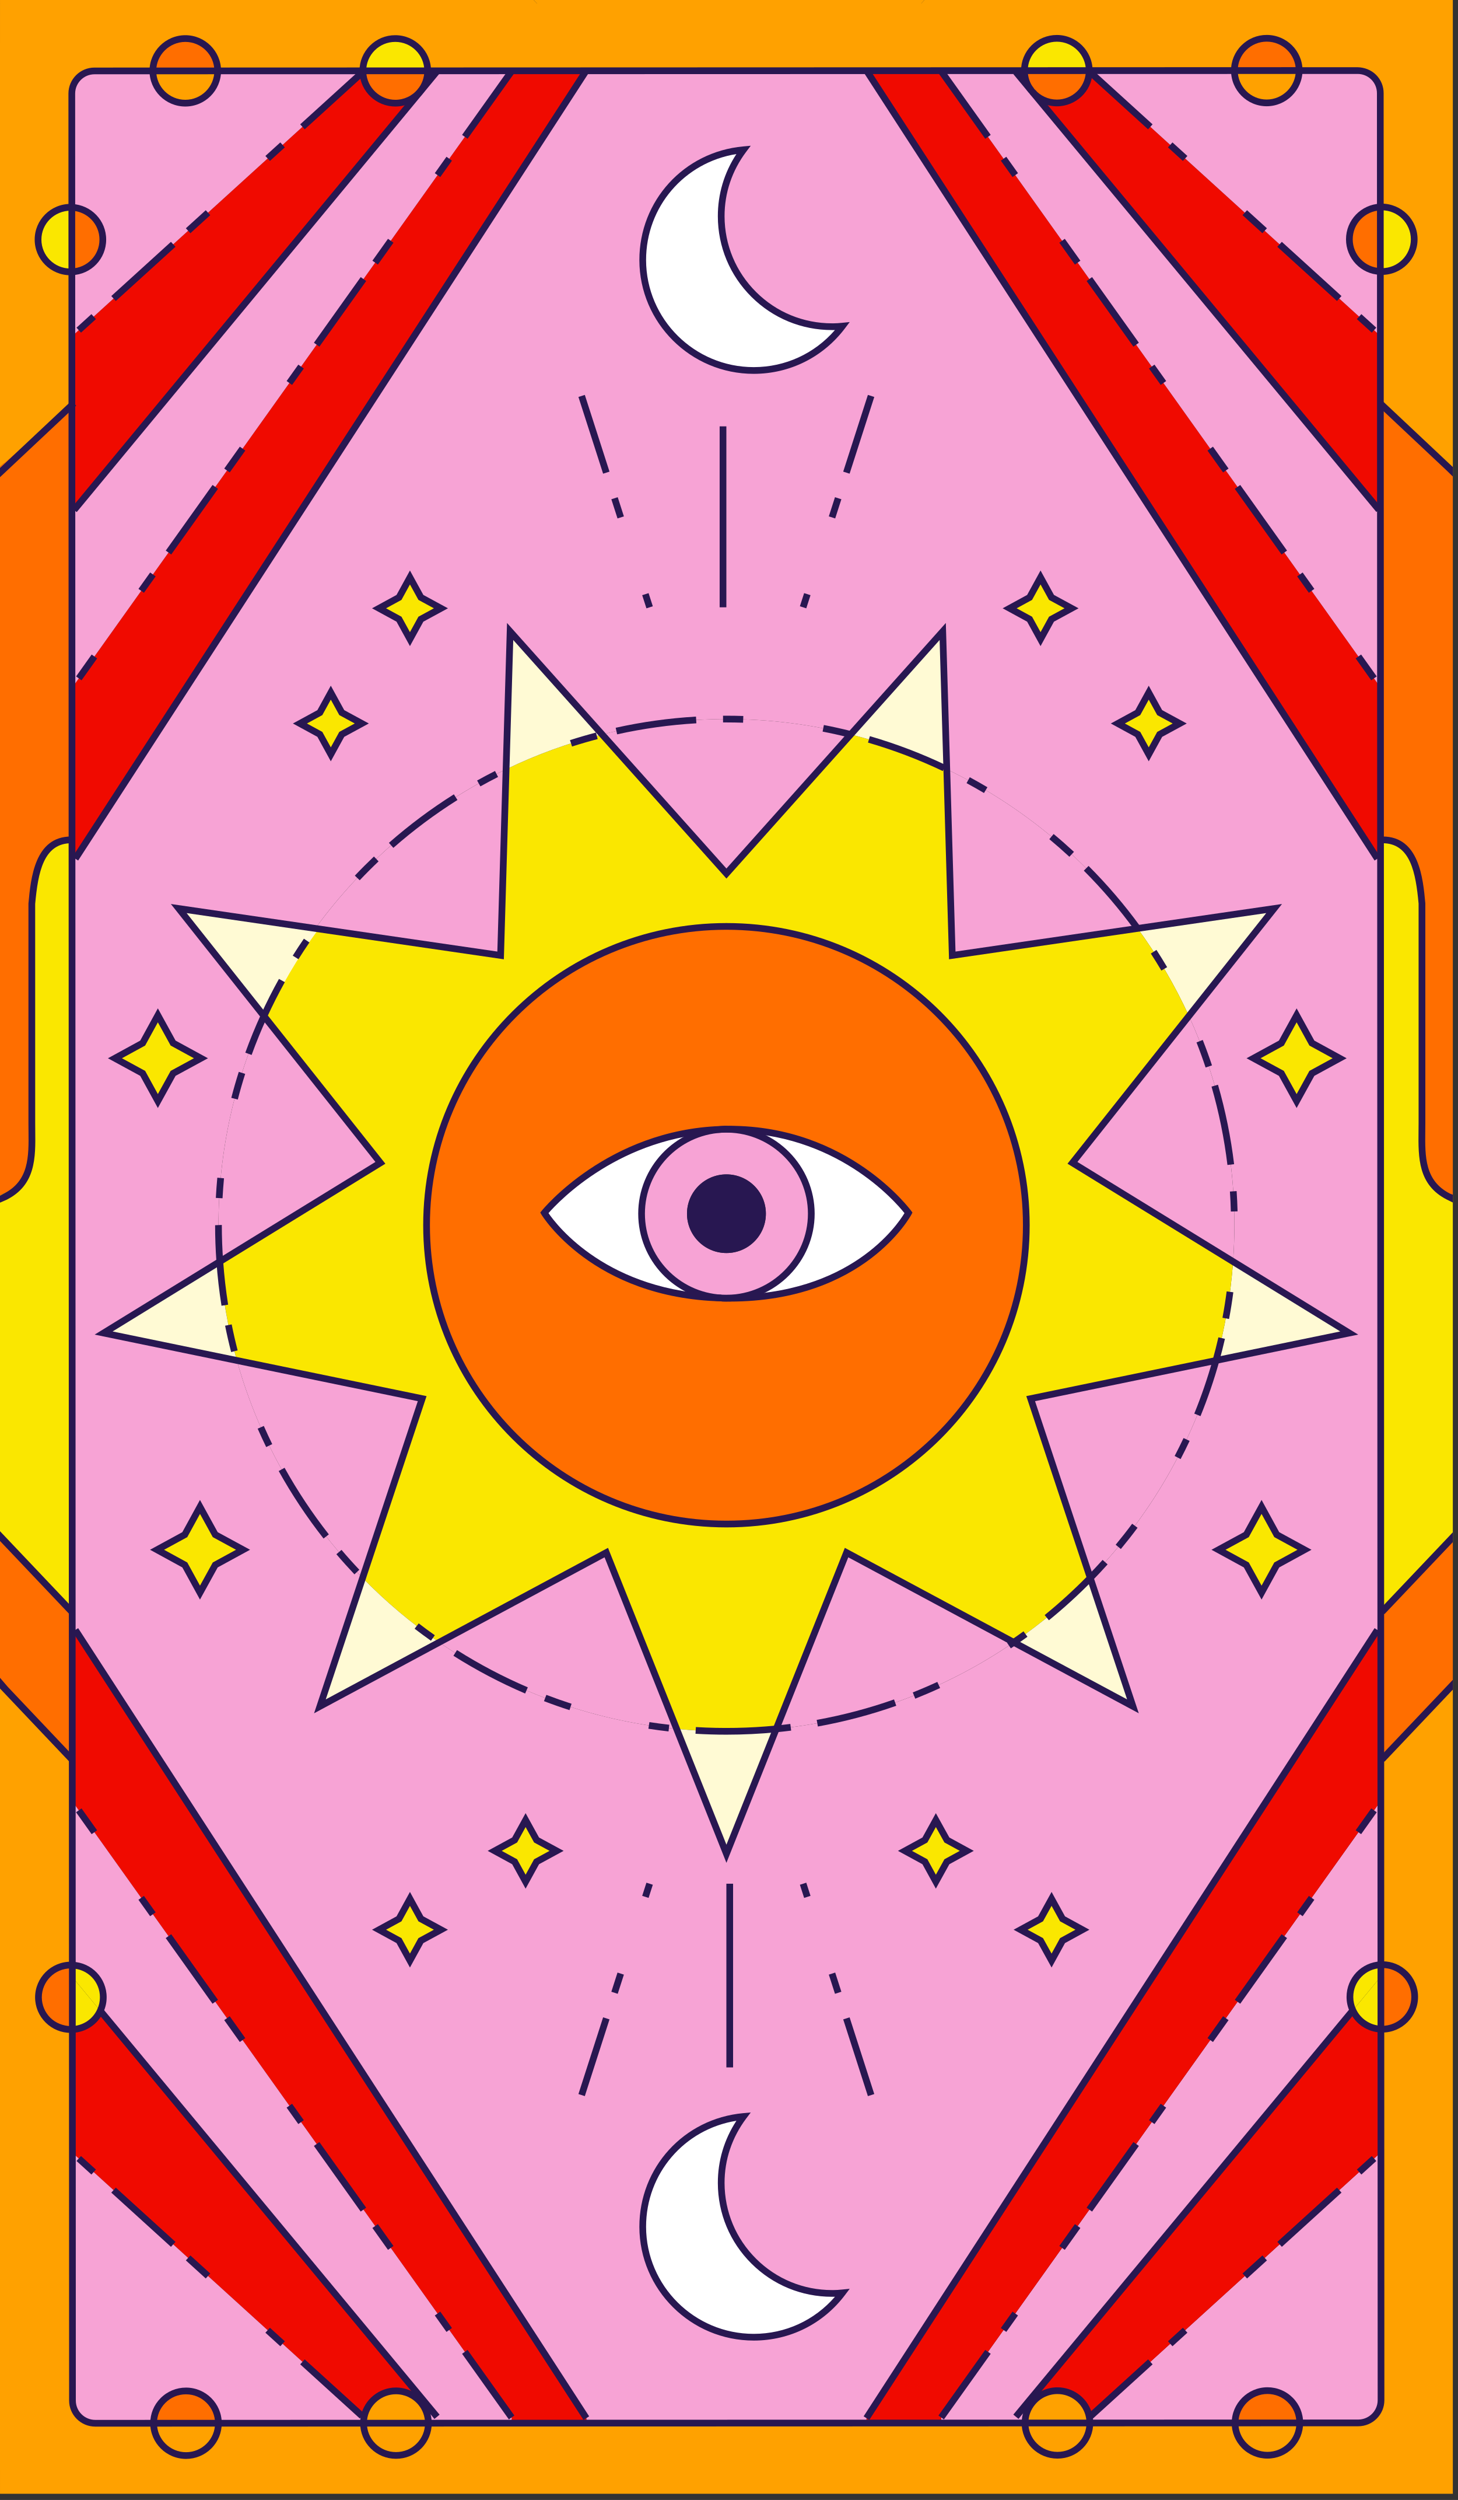<?xml version="1.0" encoding="UTF-8"?> <svg xmlns="http://www.w3.org/2000/svg" width="199" height="341" viewBox="0 0 199 341" fill="none"><rect x="0" y="0" width="199" height="341" fill="#333333" stroke="none"/><g clip-path="url(#clip0_3245_211)"><path d="M178.047 211.393L174.26 213.463L172.187 217.238L170.105 213.463L166.309 211.393L170.105 209.331L172.187 205.548L174.26 209.331L178.047 211.393Z" fill="#FAE700"></path><path d="M161.016 98.688L158.283 100.172L156.788 102.893L155.294 100.172L152.57 98.688L155.294 97.203L156.788 94.482L158.283 97.203L161.016 98.688Z" fill="#FAE700"></path><path d="M147.739 263.219L145.024 264.704L143.529 267.424L142.025 264.704L139.301 263.219L142.025 261.735L143.529 259.014L145.024 261.735L147.739 263.219Z" fill="#FAE700"></path><path d="M146.252 82.975L143.519 84.46L142.024 87.18L140.529 84.46L137.805 82.975L140.529 81.49L142.024 78.769L143.519 81.49L146.252 82.975Z" fill="#FAE700"></path><path d="M131.953 252.464L129.239 253.948L127.735 256.669L126.24 253.948L123.516 252.464L126.24 250.98L127.735 248.268L129.239 250.98L131.953 252.464Z" fill="#FAE700"></path><path d="M99.343 154.032C99.031 154.023 98.729 154.032 98.426 154.05C98.665 154.032 98.903 154.022 99.151 154.022C99.214 154.023 99.278 154.023 99.343 154.032Z" fill="#FAE700"></path><path d="M99.334 177.074C99.27 177.083 99.215 177.083 99.151 177.083C98.949 177.083 98.757 177.074 98.555 177.065C98.812 177.074 99.069 177.083 99.334 177.074Z" fill="#FAE700"></path><path d="M75.966 252.464L73.233 253.948L71.737 256.669L70.243 253.948L67.519 252.464L70.243 250.98L71.737 248.268L73.233 250.98L75.966 252.464Z" fill="#FAE700"></path><path d="M60.184 82.975L57.451 84.46L55.956 87.18L54.461 84.46L51.738 82.975L54.461 81.49L55.956 78.769L57.451 81.49L60.184 82.975Z" fill="#FAE700"></path><path d="M60.184 263.219L57.451 264.704L55.956 267.424L54.461 264.704L51.738 263.219L54.461 261.735L55.956 259.014L57.451 261.735L60.184 263.219Z" fill="#FAE700"></path><path d="M49.381 98.688L46.648 100.172L45.153 102.893L43.658 100.172L40.934 98.688L43.658 97.203L45.153 94.482L46.648 97.203L49.381 98.688Z" fill="#FAE700"></path><path d="M33.176 211.393L29.38 213.463L27.297 217.238L25.224 213.463L21.438 211.393L25.224 209.331L27.297 205.548L29.38 209.331L33.176 211.393Z" fill="#FAE700"></path><path d="M27.425 144.349L23.63 146.41L21.547 150.184L19.474 146.41L15.688 144.349L19.474 142.278L21.547 138.494L23.63 142.278L27.425 144.349Z" fill="#FAE700"></path><path d="M182.846 144.349L179.058 146.41L176.976 150.184L174.895 146.41L171.098 144.349L174.895 142.278L176.976 138.494L179.058 142.278L182.846 144.349Z" fill="#FAE700"></path><path d="M113.613 44.561C114.072 44.57 114.521 44.533 114.979 44.488C112.219 48.143 107.844 50.525 102.901 50.535C94.537 50.553 87.742 43.82 87.723 35.483C87.714 27.604 93.757 21.136 101.479 20.431C99.571 22.969 98.425 26.102 98.434 29.51C98.453 37.846 105.24 44.589 113.613 44.561Z" fill="white"></path><path d="M113.613 312.829C114.072 312.838 114.521 312.802 114.979 312.756C112.219 316.411 107.844 318.794 102.901 318.803C94.537 318.821 87.742 312.078 87.723 303.751C87.714 295.872 93.757 289.404 101.479 288.699C99.571 291.237 98.425 294.37 98.434 297.778C98.453 306.114 105.24 312.857 113.613 312.829Z" fill="white"></path><path d="M29.809 330.529C29.818 332.966 27.837 334.936 25.398 334.945C22.949 334.945 20.969 332.966 20.969 330.538L29.809 330.529Z" fill="#FAE700"></path><path d="M177.405 330.492C177.414 332.92 175.433 334.899 172.994 334.899C170.545 334.899 168.565 332.92 168.574 330.501L177.405 330.492Z" fill="#FAE700"></path><path d="M172.995 326.086C175.434 326.086 177.415 328.056 177.406 330.493L168.574 330.502C168.575 328.065 170.547 326.095 172.995 326.086Z" fill="#FF6E00"></path><path d="M139.906 330.502H148.756C148.756 332.939 146.775 334.909 144.336 334.9C141.887 334.908 139.906 332.939 139.906 330.502Z" fill="#FF6E00"></path><path d="M58.467 330.529C58.476 332.966 56.495 334.936 54.047 334.926C51.607 334.935 49.627 332.965 49.617 330.529H58.467Z" fill="#FF6E00"></path><path d="M29.81 330.529L20.969 330.538C20.96 328.11 22.941 326.131 25.389 326.131C27.829 326.132 29.81 328.101 29.81 330.529Z" fill="#FF6E00"></path><path d="M193.09 272.381C193.09 274.818 191.109 276.788 188.67 276.788C188.597 276.797 188.542 276.788 188.477 276.779V269.926V267.993C188.541 267.984 188.596 267.984 188.67 267.984C191.109 267.974 193.09 269.944 193.09 272.381Z" fill="#FF6E00"></path><path d="M193.024 32.633C193.024 35.061 191.043 37.04 188.604 37.04C188.531 37.04 188.467 37.04 188.402 37.031V28.236C188.466 28.236 188.521 28.236 188.595 28.227C191.034 28.226 193.014 30.196 193.024 32.633Z" fill="#FAE700"></path><path d="M188.483 299.829L188.492 327.396C188.492 329.1 187.098 330.493 185.374 330.493H177.405C177.414 328.056 175.433 326.086 172.994 326.086C170.545 326.095 168.574 328.065 168.574 330.502H148.756C148.756 330.191 148.729 329.888 148.664 329.595L148.866 329.558L188.31 293.727H188.484L188.483 299.829Z" fill="#F7A3D5"></path><path d="M188.476 276.778L188.485 293.727H188.311L148.867 329.558L148.665 329.595C148.252 327.598 146.464 326.095 144.336 326.095C142.96 326.095 141.731 326.718 140.924 327.698L140.539 327.377L184.651 274.213C185.312 275.679 186.77 276.714 188.476 276.778Z" fill="#F00A00"></path><path d="M188.476 269.926V276.779C186.77 276.715 185.312 275.68 184.652 274.214L188.21 269.926H188.476Z" fill="#FAE700"></path><path d="M188.474 267.992V269.925H188.208L184.65 274.213C184.384 273.654 184.246 273.04 184.246 272.39C184.246 270.026 186.117 268.093 188.474 267.992Z" fill="#FAE700"></path><path d="M140.539 327.378L140.924 327.699C140.282 328.459 139.906 329.44 139.906 330.502H128.461V329.751L188.109 246.134H188.467L188.476 267.993C186.119 268.094 184.248 270.027 184.248 272.391C184.248 273.041 184.385 273.655 184.652 274.214L140.539 327.378Z" fill="#F7A3D5"></path><path d="M188.466 239.958V246.133H188.108L128.46 329.75V330.502L118.262 330.511V329.842L187.998 222.331H188.456L188.466 239.958Z" fill="#F00A00"></path><path d="M188.457 219.84V222.332H187.999L118.263 329.843V330.512L80.03 330.521V329.843L10.285 222.331H9.854V219.885L9.836 117.13H10.285L80.002 9.656L118.281 9.647L187.998 117.13H188.42L188.457 219.831V219.84ZM165.97 185.576L184.156 181.829L168.3 172.09C168.419 170.45 168.483 168.792 168.483 167.125C168.483 156.956 166.264 147.29 162.274 138.587L173.903 123.929L155.268 126.641C148.555 117.425 139.604 109.921 129.223 104.928L128.673 86.138L116.118 100.183C110.689 98.809 105.003 98.085 99.152 98.085C93.301 98.085 87.615 98.809 82.186 100.183L69.63 86.136L69.08 104.926C58.698 109.919 49.748 117.422 43.035 126.639L24.4 123.927L36.029 138.585C32.04 147.289 29.82 156.954 29.82 167.123C29.82 168.79 29.884 170.449 30.003 172.088L14.147 181.827L32.333 185.574C35.497 196.898 41.486 207.049 49.492 215.239L43.669 232.747L59.938 224.016C69.338 230.466 80.408 234.662 92.357 235.825L99.153 252.856L105.949 235.825C117.899 234.662 128.968 230.466 138.368 224.016L154.637 232.747L148.813 215.239C156.818 207.05 162.806 196.899 165.97 185.576ZM179.057 146.41L182.845 144.349L179.057 142.279L176.975 138.495L174.893 142.279L171.096 144.349L174.893 146.41L176.975 150.185L179.057 146.41ZM174.261 213.463L178.049 211.392L174.261 209.331L172.188 205.547L170.106 209.331L166.309 211.392L170.106 213.463L172.188 217.238L174.261 213.463ZM158.285 100.172L161.018 98.689L158.285 97.204L156.79 94.484L155.295 97.204L152.571 98.689L155.295 100.172L156.79 102.893L158.285 100.172ZM145.024 264.704L147.739 263.22L145.024 261.736L143.529 259.015L142.025 261.736L139.301 263.22L142.025 264.704L143.529 267.425L145.024 264.704ZM143.52 84.46L146.253 82.977L143.52 81.493L142.025 78.772L140.53 81.493L137.806 82.977L140.53 84.46L142.025 87.181L143.52 84.46ZM129.241 253.948L131.956 252.464L129.241 250.98L127.737 248.268L126.242 250.98L123.518 252.464L126.242 253.948L127.737 256.669L129.241 253.948ZM114.98 44.489C114.522 44.535 114.072 44.571 113.614 44.562C105.241 44.59 98.454 37.846 98.436 29.509C98.427 26.102 99.573 22.968 101.481 20.43C93.759 21.136 87.715 27.605 87.725 35.483C87.743 43.819 94.539 50.553 102.903 50.535C107.845 50.526 112.22 48.144 114.98 44.489ZM114.98 312.756C114.522 312.802 114.072 312.838 113.614 312.829C105.241 312.856 98.454 306.114 98.436 297.777C98.427 294.369 99.573 291.236 101.481 288.698C93.759 289.403 87.715 295.871 87.725 303.75C87.743 312.078 94.539 318.821 102.903 318.802C107.845 318.793 112.22 316.411 114.98 312.756ZM73.234 253.948L75.967 252.464L73.234 250.98L71.739 248.268L70.244 250.98L67.52 252.464L70.244 253.948L71.739 256.669L73.234 253.948ZM57.451 84.46L60.184 82.977L57.451 81.493L55.956 78.772L54.461 81.493L51.737 82.977L54.461 84.46L55.956 87.181L57.451 84.46ZM57.451 264.704L60.184 263.22L57.451 261.736L55.956 259.015L54.461 261.736L51.737 263.22L54.461 264.704L55.956 267.425L57.451 264.704ZM46.648 100.172L49.381 98.689L46.648 97.204L45.153 94.484L43.658 97.204L40.934 98.689L43.658 100.172L45.153 102.893L46.648 100.172ZM29.379 213.463L33.176 211.392L29.379 209.331L27.297 205.547L25.224 209.331L21.436 211.392L25.224 213.463L27.297 217.238L29.379 213.463ZM23.629 146.41L27.426 144.349L23.629 142.279L21.547 138.495L19.474 142.279L15.686 144.349L19.474 146.41L21.547 150.185L23.629 146.41Z" fill="#F7A3D5"></path><path d="M188.42 114.555V117.13H187.998L118.281 9.647L128.46 9.638V9.711L188.108 93.337H188.411L188.42 114.555Z" fill="#F00A00"></path><path d="M140.75 12.331L140.924 12.533L188.209 69.536H188.402L188.411 93.338H188.108L128.461 9.711V9.638H139.824C139.824 10.655 140.163 11.589 140.75 12.331Z" fill="#F7A3D5"></path><path d="M188.4 55.225V69.535H188.207L140.922 12.532C141.72 13.457 142.912 14.034 144.242 14.044C146.599 14.044 148.525 12.203 148.653 9.894L148.864 9.903L188.308 45.734H188.4V55.225Z" fill="#F00A00"></path><path d="M188.402 37.03V45.734H188.31L148.867 9.903L148.656 9.894C148.674 9.812 148.674 9.72 148.674 9.637L168.483 9.628C168.483 12.065 170.455 14.035 172.894 14.035C175.343 14.026 177.305 12.056 177.323 9.628H185.283C187.007 9.619 188.401 11.002 188.392 12.725L188.401 28.235C186.044 28.345 184.173 30.269 184.173 32.642C184.175 34.997 186.046 36.939 188.402 37.03Z" fill="#F7A3D5"></path><path d="M188.4 28.235V37.03C186.043 36.938 184.172 34.996 184.172 32.642C184.173 30.269 186.044 28.345 188.4 28.235Z" fill="#FF6E00"></path><path d="M184.155 181.828L165.969 185.575C167.18 181.232 167.968 176.725 168.298 172.089L184.155 181.828Z" fill="#FFFAD4"></path><path d="M177.324 9.619V9.628C177.306 12.056 175.343 14.026 172.895 14.035C170.456 14.035 168.484 12.065 168.484 9.628L177.324 9.619Z" fill="#FFA100"></path><path d="M177.325 9.619L168.484 9.628C168.475 7.2 170.456 5.221 172.895 5.221C175.344 5.222 177.325 7.201 177.325 9.619Z" fill="#FF6E00"></path><path d="M173.902 123.928L162.273 138.586C160.338 134.363 157.99 130.359 155.266 126.639L173.902 123.928Z" fill="#FFFAD4"></path><path d="M168.481 167.124C168.481 168.791 168.417 170.45 168.298 172.089L146.379 158.612L162.272 138.585C166.262 147.29 168.481 156.955 168.481 167.124Z" fill="#F7A3D5"></path><path d="M146.381 158.613L168.3 172.09C167.97 176.726 167.181 181.233 165.971 185.576L140.678 190.78L148.813 215.241C145.631 218.493 142.137 221.443 138.367 224.018L115.55 211.778L105.948 235.827C103.71 236.047 101.445 236.157 99.152 236.157C96.859 236.157 94.594 236.047 92.356 235.827L82.754 211.778L59.937 224.018C56.168 221.444 52.674 218.494 49.491 215.241L57.626 190.78L32.333 185.576C31.122 181.233 30.334 176.726 30.004 172.09L51.923 158.613L36.03 138.586C37.965 134.363 40.313 130.359 43.037 126.639L68.33 130.322L69.082 104.926C73.236 102.92 77.62 101.326 82.187 100.18L99.153 119.154L116.119 100.18C120.686 101.325 125.07 102.919 129.224 104.926L129.976 130.322L155.269 126.639C157.993 130.359 160.341 134.362 162.276 138.586L146.381 158.613ZM140.081 167.124C140.081 144.642 121.721 126.364 99.151 126.364C76.581 126.364 58.221 144.641 58.221 167.124C58.221 189.597 76.581 207.884 99.151 207.884C121.721 207.884 140.081 189.597 140.081 167.124Z" fill="#FAE700"></path><path d="M140.676 190.779L165.969 185.575C162.805 196.899 156.816 207.05 148.81 215.24L140.676 190.779Z" fill="#F7A3D5"></path><path d="M155.268 126.639L129.975 130.322L129.223 104.926C139.604 109.92 148.555 117.423 155.268 126.639Z" fill="#F7A3D5"></path><path d="M148.812 215.24L154.636 232.748L138.367 224.017C142.135 221.443 145.629 218.493 148.812 215.24Z" fill="#FFFAD4"></path><path d="M148.664 329.595C148.728 329.888 148.756 330.19 148.756 330.502H139.906C139.906 329.439 140.282 328.459 140.924 327.699C141.731 326.719 142.96 326.096 144.336 326.096C146.463 326.095 148.251 327.597 148.664 329.595Z" fill="#FFA100"></path><path d="M148.673 9.638C148.673 9.72 148.673 9.812 148.655 9.895C148.527 12.204 146.601 14.045 144.244 14.045C142.914 14.036 141.722 13.459 140.924 12.533L140.75 12.331C140.163 11.589 139.824 10.654 139.824 9.638H148.673Z" fill="#FF6E00"></path><path d="M148.674 9.638H139.824C139.815 7.201 141.796 5.24 144.244 5.231C146.684 5.231 148.665 7.201 148.674 9.638Z" fill="#FAE700"></path><path d="M115.547 211.777L138.364 224.017C128.964 230.467 117.895 234.663 105.945 235.826L115.547 211.777Z" fill="#F7A3D5"></path><path d="M128.672 86.136L129.222 104.926C125.067 102.92 120.684 101.326 116.117 100.18L128.672 86.136Z" fill="#FFFAD4"></path><path d="M99.149 126.365C121.719 126.365 140.079 144.642 140.079 167.125C140.079 189.598 121.719 207.885 99.149 207.885C76.579 207.885 58.219 189.599 58.219 167.125C58.219 144.642 76.579 126.365 99.149 126.365ZM99.598 177.083C117.986 177.083 124.002 165.439 124.002 165.439C124.002 165.439 115.785 154.024 99.589 154.024C99.507 154.024 99.424 154.024 99.341 154.033C99.277 154.024 99.213 154.024 99.148 154.024C98.9 154.024 98.662 154.033 98.423 154.052C82.961 154.574 74.294 165.44 74.294 165.44C74.294 165.44 80.925 176.608 98.478 177.057C98.506 177.066 98.524 177.066 98.551 177.066C98.753 177.075 98.945 177.084 99.147 177.084C99.211 177.084 99.266 177.084 99.33 177.075C99.424 177.083 99.507 177.083 99.598 177.083Z" fill="#FF6E00"></path><path d="M124.002 165.438C124.002 165.438 117.986 177.082 99.598 177.082C99.506 177.082 99.424 177.082 99.332 177.073C105.642 176.981 110.731 171.86 110.731 165.548C110.731 159.245 105.641 154.124 99.341 154.032C99.423 154.023 99.506 154.023 99.589 154.023C115.785 154.023 124.002 165.438 124.002 165.438Z" fill="white"></path><path d="M116.116 100.181L99.15 119.155L82.184 100.181C87.613 98.807 93.299 98.083 99.15 98.083C105.001 98.083 110.687 98.807 116.116 100.181Z" fill="#F7A3D5"></path><path d="M99.345 154.032C105.645 154.124 110.735 159.245 110.735 165.548C110.735 171.86 105.645 176.982 99.336 177.073C99.07 177.082 98.813 177.073 98.556 177.064C98.529 177.064 98.51 177.064 98.483 177.055C92.403 176.716 87.57 171.705 87.57 165.548C87.57 159.419 92.376 154.417 98.428 154.05C98.73 154.032 99.033 154.023 99.345 154.032ZM104.535 165.548C104.535 162.589 102.123 160.189 99.152 160.189C96.181 160.189 93.769 162.589 93.769 165.548C93.769 168.516 96.181 170.917 99.152 170.917C102.123 170.917 104.535 168.517 104.535 165.548Z" fill="#F7A3D5"></path><path d="M105.947 235.826L99.151 252.857L92.356 235.826C94.594 236.046 96.859 236.156 99.151 236.156C101.444 236.156 103.709 236.046 105.947 235.826Z" fill="#FFFAD4"></path><path d="M99.149 160.189C102.12 160.189 104.532 162.589 104.532 165.548C104.532 168.516 102.12 170.917 99.149 170.917C96.178 170.917 93.766 168.517 93.766 165.548C93.766 162.589 96.178 160.189 99.149 160.189Z" fill="#281751"></path><path d="M82.751 211.777L92.353 235.826C80.403 234.663 69.334 230.467 59.934 224.017L82.751 211.777Z" fill="#F7A3D5"></path><path d="M98.426 154.051C92.373 154.417 87.568 159.42 87.568 165.549C87.568 171.705 92.401 176.717 98.481 177.056C80.928 176.607 74.297 165.439 74.297 165.439C74.297 165.439 82.964 154.573 98.426 154.051Z" fill="white"></path><path d="M69.628 86.136L82.183 100.181C77.616 101.326 73.232 102.92 69.078 104.927L69.628 86.136Z" fill="#FFFAD4"></path><path d="M80.028 329.842V330.52L69.83 330.529V329.75L10.182 246.133H9.861V240.013V240.004L9.852 222.331H10.283L80.028 329.842Z" fill="#F00A00"></path><path d="M9.834 114.601L9.824 93.337H10.182L69.83 9.711V9.665L80 9.656L10.283 117.13H9.834V114.601Z" fill="#F00A00"></path><path d="M57.799 327.442L13.687 274.278C13.953 273.719 14.1 273.096 14.1 272.437C14.109 270.064 12.229 268.14 9.872 268.049L9.863 246.135H10.184L69.832 329.75V330.529H58.469C58.469 329.466 58.093 328.486 57.46 327.726L57.799 327.442Z" fill="#F7A3D5"></path><path d="M57.404 12.496L57.367 12.469C58 11.709 58.376 10.728 58.376 9.666H69.831V9.712L10.183 93.337H9.825L9.816 69.536H10.082L57.404 12.496Z" fill="#F7A3D5"></path><path d="M69.08 104.927L68.328 130.323L43.035 126.64C49.747 117.423 58.698 109.92 69.08 104.927Z" fill="#F7A3D5"></path><path d="M59.937 224.017L43.668 232.748L49.491 215.24C52.674 218.493 56.168 221.443 59.937 224.017Z" fill="#FFFAD4"></path><path d="M58.467 330.529H49.617C49.617 330.217 49.644 329.924 49.709 329.631C50.131 327.625 51.91 326.122 54.038 326.122C55.414 326.122 56.642 326.745 57.459 327.725C58.091 328.486 58.467 329.466 58.467 330.529Z" fill="#FFA100"></path><path d="M58.377 9.665H49.527C49.527 7.228 51.517 5.249 53.957 5.258C56.405 5.258 58.377 7.228 58.377 9.665Z" fill="#FAE700"></path><path d="M49.527 9.665H58.377C58.377 10.728 58.001 11.708 57.368 12.468C56.561 13.448 55.332 14.071 53.956 14.071C51.59 14.062 49.655 12.22 49.536 9.903C49.527 9.821 49.527 9.747 49.527 9.665Z" fill="#FF6E00"></path><path d="M13.686 274.277L57.798 327.441L57.459 327.725C56.643 326.745 55.414 326.122 54.038 326.122C51.91 326.122 50.131 327.625 49.709 329.631L49.425 329.558L9.981 293.727H9.871V276.824C11.568 276.76 13.017 275.734 13.686 274.277Z" fill="#F00A00"></path><path d="M57.626 190.779L49.491 215.24C41.485 207.05 35.496 196.899 32.332 185.575L57.626 190.779Z" fill="#F7A3D5"></path><path d="M9.816 55.28V45.734H9.981L49.425 9.903H49.535C49.654 12.221 51.589 14.062 53.955 14.071C55.331 14.071 56.56 13.448 57.367 12.468L57.404 12.495L10.082 69.535H9.816V55.28Z" fill="#F00A00"></path><path d="M36.029 138.586L51.922 158.613L30.003 172.09C29.884 170.45 29.82 168.792 29.82 167.125C29.82 156.955 32.039 147.29 36.029 138.586Z" fill="#F7A3D5"></path><path d="M9.871 299.884V293.728H9.981L49.425 329.559L49.709 329.632C49.645 329.925 49.617 330.218 49.617 330.53H29.809C29.809 328.102 27.828 326.132 25.389 326.132C22.94 326.132 20.959 328.111 20.969 330.539H12.999C11.284 330.539 9.89 329.156 9.89 327.442L9.871 299.884Z" fill="#F7A3D5"></path><path d="M49.525 9.665C49.525 9.747 49.525 9.821 49.534 9.903H49.424L9.98 45.734H9.815V37.076C12.172 36.984 14.034 35.051 14.034 32.688C14.043 30.315 12.163 28.391 9.806 28.281L9.797 12.761C9.797 11.066 11.191 9.674 12.897 9.674H20.867C20.876 12.111 22.857 14.072 25.297 14.072C27.746 14.072 29.717 12.102 29.717 9.665H49.525Z" fill="#F7A3D5"></path><path d="M24.711 124.201L43.346 126.913C40.622 130.633 38.275 134.636 36.339 138.86L24.711 124.201Z" fill="#FFFAD4"></path><path d="M32.331 185.576L14.145 181.829L30 172.09C30.331 176.725 31.119 181.233 32.331 185.576Z" fill="#FFFAD4"></path><path d="M29.717 9.665L20.867 9.674C20.867 7.237 22.857 5.267 25.297 5.258C27.736 5.258 29.717 7.237 29.717 9.665Z" fill="#FF6E00"></path><path d="M20.867 9.674L29.717 9.665C29.717 12.102 27.745 14.072 25.297 14.072C22.857 14.072 20.876 12.111 20.867 9.674Z" fill="#FFA100"></path><path d="M9.871 268.047C12.228 268.139 14.108 270.063 14.099 272.435C14.099 273.095 13.952 273.718 13.686 274.276L10.082 269.924H9.871V268.047Z" fill="#FAE700"></path><path d="M9.809 28.281C12.166 28.391 14.046 30.315 14.037 32.688C14.037 35.052 12.175 36.985 9.818 37.076L9.809 28.281Z" fill="#FF6E00"></path><path d="M10.082 269.926L13.686 274.278C13.017 275.735 11.568 276.761 9.871 276.825V269.926H10.082Z" fill="#FAE700"></path><path d="M9.873 269.926V276.825C9.809 276.834 9.754 276.834 9.68 276.834C7.24 276.843 5.26 274.873 5.25 272.437C5.259 270 7.24 268.03 9.68 268.039C9.753 268.03 9.808 268.039 9.873 268.048V269.926Z" fill="#FF6E00"></path><path d="M9.808 28.282L9.817 37.077C9.744 37.086 9.68 37.086 9.606 37.086C7.167 37.086 5.195 35.115 5.195 32.688C5.186 30.25 7.167 28.28 9.606 28.271C9.68 28.273 9.744 28.282 9.808 28.282Z" fill="#FAE700"></path><path d="M198.446 0H126.176L125.745 0.471L73.286 0.483L72.844 0H0.002L-0.016 63.673L0.609 63.137V63.924L9.811 55.276V55.25L9.818 55.244V37.037C9.754 37.046 9.689 37.046 9.624 37.046C7.182 37.046 5.2 35.075 5.2 32.636C5.2 32.337 5.231 32.046 5.288 31.764C5.711 29.771 7.48 28.273 9.608 28.273C9.675 28.263 9.742 28.273 9.809 28.283V28.246C9.811 28.246 9.814 28.246 9.816 28.246V12.596C9.816 12.438 9.839 12.286 9.863 12.135C10.154 10.727 11.403 9.669 12.895 9.669H20.87C20.87 9.654 20.874 9.641 20.874 9.626H20.901C20.901 8.716 21.179 7.87 21.656 7.168C21.732 7.059 21.825 6.964 21.91 6.862C21.996 6.757 22.074 6.646 22.169 6.55C22.971 5.753 24.077 5.259 25.298 5.259C27.733 5.259 29.717 7.235 29.717 9.659H32.219H43.482H49.521C49.521 9.648 49.524 9.637 49.524 9.626H49.588C49.588 7.81 50.696 6.252 52.278 5.58C52.794 5.37 53.357 5.249 53.949 5.249C56.393 5.249 58.368 7.225 58.368 9.659H67.532L132.275 9.63H139.809C139.809 9.628 139.81 9.627 139.81 9.625H139.976C139.976 7.231 141.902 5.291 144.295 5.235C146.712 5.257 148.657 7.215 148.667 9.63H154.428L160.204 9.625H168.664C168.664 7.205 170.631 5.243 173.059 5.227C175.423 5.318 177.319 7.243 177.319 9.61V9.62H177.52C177.52 9.622 177.521 9.623 177.521 9.625H185.325C187.027 9.642 188.392 11.021 188.392 12.713V28.234C188.459 28.234 188.517 28.225 188.584 28.225C188.592 28.225 188.6 28.227 188.608 28.227V28.245C188.648 28.239 188.689 28.24 188.729 28.239C191.104 28.317 193.012 30.241 193.012 32.625C193.022 35.059 191.037 37.035 188.593 37.035C188.526 37.035 188.459 37.035 188.401 37.026V55.219L197.613 63.877V63.168L198.442 63.899V0H198.446Z" fill="#FFA100"></path><path d="M197.654 230.262L197.683 308.467L188.481 299.819L188.471 276.776C188.538 276.786 188.596 276.795 188.663 276.786C191.107 276.786 193.082 274.81 193.092 272.376C193.092 269.942 191.108 267.976 188.663 267.976C188.596 267.986 188.538 267.986 188.471 267.986L188.461 239.961H188.48L197.654 230.262Z" fill="#FAE700"></path><path d="M188.629 239.991H188.61V247.664V264.01V268.026C188.675 268.017 188.739 268.017 188.804 268.017C191.246 268.017 193.237 269.988 193.237 272.418C193.237 274.857 191.246 276.828 188.804 276.828C188.739 276.828 188.675 276.828 188.61 276.819V280.358V290.534V299.943L188.48 299.821L188.49 327.398C188.49 329.107 187.1 330.491 185.375 330.491H177.409C177.409 330.506 177.405 330.519 177.405 330.534H168.574C168.574 330.523 168.571 330.512 168.571 330.501H165.695L154.432 330.51H148.748C148.748 330.518 148.746 330.526 148.746 330.534H139.903C139.903 330.526 139.901 330.518 139.9 330.51H132.279L67.537 330.529H58.468C58.468 330.531 58.468 330.532 58.468 330.534H49.621C49.621 330.532 49.621 330.531 49.621 330.529H43.486L38.178 330.534H12.941C11.258 330.514 9.887 329.137 9.887 327.446L9.877 299.889V276.827C9.857 276.83 9.837 276.828 9.817 276.83V276.82C9.753 276.829 9.688 276.829 9.623 276.829C9.332 276.829 9.049 276.797 8.773 276.744C6.763 276.33 5.255 274.562 5.246 272.436C5.256 270.002 7.23 268.026 9.684 268.036C9.751 268.036 9.809 268.036 9.866 268.045L9.856 240.01H9.846L0.653 230.302V230.74L-0.02 230.059L0.001 340.158H198.426L198.444 230.292L188.629 239.991Z" fill="#FFA100"></path><path d="M197.655 210.949V210.141L188.472 219.829H188.453V219.839L188.462 239.96H188.481L188.611 239.823V239.991H188.63L198.446 230.292V210.169L197.655 210.949Z" fill="#FF6E00"></path><path d="M198.407 163.267C194.223 161.204 194.083 157.07 194.083 153.21C194.083 149.02 194.083 144.831 194.083 140.65C194.083 134.847 194.083 129.053 194.083 123.25C193.761 119.775 193.244 114.486 188.609 114.559V114.563C188.545 114.562 188.488 114.552 188.422 114.553L188.451 219.829H188.47L188.609 219.682V219.859H188.628L198.444 210.169V163.267H198.407Z" fill="#FAE700"></path><path d="M188.612 55.235V55.413L188.406 55.219L188.425 114.553C193.045 114.458 193.573 119.755 193.899 123.23C193.899 129.024 193.899 134.828 193.899 140.622C193.909 144.803 193.899 148.993 193.909 153.184C193.909 157.05 193.43 161.183 197.609 163.245H197.638V162.833C197.88 162.986 198.135 163.132 198.411 163.268H198.448V63.899L188.612 55.235Z" fill="#FF6E00"></path><path d="M72.844 0L81.645 9.626H117.374L126.175 0H72.844Z" fill="#FFA100"></path><path d="M9.85 219.887L0.647 210.179L0.648 210.605L-0.016 209.934V230.057L9.809 239.991H9.819V239.975L9.85 240.008H9.859V219.887H9.85Z" fill="#FF6E00"></path><path d="M9.86 219.887L9.831 114.601C9.827 114.601 9.823 114.602 9.819 114.602V114.559C5.193 114.486 4.667 119.775 4.345 123.25C4.345 129.053 4.345 134.847 4.345 140.65C4.345 144.83 4.345 149.02 4.345 153.21C4.345 157.069 4.205 160.979 0.021 163.041H-0.016V209.934L9.81 219.859H9.819V219.854L9.85 219.887H9.86Z" fill="#FAE700"></path><path d="M9.831 114.601L9.819 77.571V55.244L-0.016 63.673V163.041H0.021C0.236 162.935 0.434 162.821 0.628 162.705V163.301H0.666C4.845 161.23 4.376 157.097 4.376 153.231C4.366 149.05 4.366 144.86 4.376 140.669C4.366 134.884 4.366 129.081 4.357 123.287C4.684 119.803 5.192 114.525 9.831 114.601Z" fill="#FF6E00"></path><path d="M20.97 330.996H13C11.032 330.996 9.432 329.402 9.432 327.441L9.395 219.886L9.34 12.762C9.34 10.807 10.936 9.216 12.898 9.216L177.322 9.161L177.323 9.639V9.17H185.283C186.208 9.184 187.141 9.534 187.817 10.208C188.489 10.88 188.857 11.774 188.851 12.727L188.951 327.395C188.951 329.355 187.347 330.949 185.375 330.949L20.97 330.996ZM12.899 10.132C11.443 10.132 10.258 11.312 10.258 12.761L10.349 327.441C10.349 328.896 11.538 330.079 13 330.079L185.377 330.033C186.843 330.033 188.036 328.849 188.036 327.395L187.936 12.725C187.94 12.015 187.667 11.352 187.17 10.855C186.673 10.358 186.009 10.086 185.302 10.086C185.297 10.086 185.292 10.086 185.288 10.086L12.899 10.132Z" fill="#281751"></path><path d="M9.604 37.544C6.918 37.544 4.734 35.365 4.734 32.688C4.724 30.012 6.908 27.825 9.602 27.814C9.653 27.814 9.699 27.817 9.743 27.82L9.826 27.825C12.452 27.947 14.501 30.084 14.491 32.691C14.491 35.304 12.445 37.434 9.831 37.535C9.777 37.542 9.698 37.544 9.604 37.544ZM9.68 28.733C7.418 28.738 5.644 30.514 5.652 32.687C5.652 34.861 7.425 36.627 9.605 36.627C9.661 36.629 9.707 36.629 9.76 36.623C11.917 36.538 13.576 34.81 13.576 32.688C13.584 30.573 11.919 28.838 9.785 28.739L9.68 28.733Z" fill="#281751"></path><path d="M9.659 277.292C8.365 277.292 7.146 276.79 6.227 275.877C5.305 274.961 4.793 273.739 4.789 272.438C4.799 269.754 6.982 267.581 9.661 267.581C9.666 267.581 9.673 267.581 9.679 267.581C9.746 267.569 9.84 267.582 9.911 267.591C12.528 267.706 14.566 269.83 14.556 272.438C14.556 273.153 14.403 273.838 14.099 274.475C13.336 276.136 11.72 277.214 9.887 277.283C9.849 277.291 9.755 277.291 9.659 277.292ZM9.675 276.376C9.722 276.375 9.758 276.377 9.8 276.372C11.338 276.311 12.646 275.438 13.268 274.087C13.514 273.569 13.638 273.015 13.638 272.436C13.647 270.315 11.984 268.589 9.851 268.506L9.793 268.5L9.765 268.504L9.675 268.498C9.67 268.498 9.665 268.498 9.661 268.498C7.487 268.498 5.714 270.262 5.706 272.439C5.71 273.492 6.125 274.484 6.874 275.229C7.623 275.971 8.638 276.339 9.675 276.376Z" fill="#281751"></path><path d="M25.398 335.403C22.7 335.403 20.508 333.221 20.508 330.538C20.504 329.247 21.005 328.028 21.922 327.11C22.845 326.184 24.076 325.674 25.387 325.674C28.077 325.674 30.265 327.851 30.266 330.528C30.271 331.828 29.765 333.052 28.844 333.973C27.926 334.89 26.701 335.399 25.398 335.403ZM25.387 326.59C24.322 326.59 23.322 327.004 22.572 327.757C21.828 328.502 21.421 329.489 21.425 330.537C21.425 332.716 23.206 334.488 25.396 334.488C26.454 334.484 27.449 334.071 28.196 333.325C28.944 332.578 29.353 331.586 29.35 330.532V330.53C29.35 328.357 27.572 326.59 25.387 326.59Z" fill="#281751"></path><path d="M54.066 335.384C54.052 335.384 54.039 335.384 54.025 335.384C52.734 335.384 51.516 334.882 50.598 333.97C49.675 333.054 49.164 331.832 49.16 330.531C49.16 330.175 49.193 329.85 49.262 329.534C49.733 327.294 51.742 325.665 54.039 325.665C55.502 325.665 56.877 326.309 57.812 327.434C58.531 328.297 58.927 329.397 58.927 330.53C58.931 331.826 58.428 333.047 57.51 333.964C56.592 334.88 55.369 335.384 54.066 335.384ZM54.046 334.468C54.051 334.468 54.057 334.468 54.062 334.468C55.124 334.468 56.117 334.059 56.862 333.315C57.606 332.572 58.014 331.583 58.01 330.531C58.01 329.61 57.689 328.718 57.106 328.019C56.346 327.106 55.228 326.581 54.039 326.581C52.174 326.581 50.542 327.903 50.158 329.726C50.103 329.98 50.077 330.241 50.077 330.529C50.081 331.584 50.496 332.576 51.245 333.32C51.991 334.061 52.979 334.468 54.03 334.468C54.035 334.468 54.04 334.468 54.046 334.468Z" fill="#281751"></path><path d="M188.603 37.497C188.505 37.497 188.421 37.495 188.335 37.483C185.766 37.386 183.715 35.257 183.715 32.642C183.715 30.036 185.764 27.9 188.38 27.778H188.401C188.446 27.778 188.485 27.779 188.538 27.773C188.54 27.773 188.544 27.773 188.544 27.773C191.282 27.773 193.472 29.953 193.481 32.632C193.482 35.315 191.293 37.497 188.603 37.497ZM188.412 28.692C186.291 28.797 184.632 30.529 184.632 32.641C184.632 34.762 186.296 36.489 188.42 36.572C188.511 36.583 188.554 36.582 188.604 36.581C190.788 36.581 192.566 34.81 192.566 32.632C192.558 30.455 190.777 28.683 188.595 28.683C188.556 28.691 188.491 28.692 188.412 28.692Z" fill="#281751"></path><path d="M188.601 277.25C188.543 277.25 188.477 277.241 188.426 277.233C186.636 277.167 184.978 276.054 184.233 274.401C183.939 273.784 183.789 273.105 183.789 272.39C183.789 269.787 185.828 267.658 188.435 267.536C188.516 267.527 188.585 267.527 188.688 267.526C189.981 267.526 191.199 268.028 192.116 268.941C193.039 269.858 193.546 271.08 193.546 272.381C193.546 275.063 191.357 277.245 188.667 277.245C188.648 277.248 188.625 277.25 188.601 277.25ZM188.622 268.441C188.593 268.441 188.567 268.442 188.539 268.445L188.495 268.45C186.37 268.54 184.706 270.271 184.706 272.389C184.706 272.967 184.827 273.515 185.065 274.016C185.672 275.363 187.016 276.264 188.492 276.32L188.607 276.333C190.852 276.328 192.63 274.557 192.63 272.38C192.63 271.324 192.218 270.333 191.47 269.589C190.725 268.848 189.737 268.441 188.686 268.441C188.664 268.441 188.642 268.441 188.622 268.441Z" fill="#281751"></path><path d="M172.992 335.358C171.681 335.358 170.449 334.848 169.525 333.921C168.61 333.003 168.108 331.788 168.113 330.5C168.114 327.823 170.302 325.638 172.99 325.629C174.299 325.629 175.527 326.137 176.448 327.06C177.364 327.979 177.866 329.198 177.861 330.495C177.866 331.786 177.363 333.005 176.445 333.925C175.523 334.848 174.297 335.358 172.992 335.358ZM172.992 326.544C170.808 326.552 169.03 328.327 169.03 330.501V330.503C169.026 331.546 169.433 332.53 170.175 333.274C170.926 334.027 171.927 334.442 172.992 334.442C174.052 334.442 175.047 334.029 175.796 333.278C176.54 332.532 176.948 331.543 176.944 330.495C176.948 329.441 176.541 328.452 175.799 327.707C175.051 326.957 174.054 326.544 172.992 326.544Z" fill="#281751"></path><path d="M144.351 335.358C144.338 335.358 144.325 335.358 144.314 335.358C143.015 335.358 141.794 334.854 140.874 333.94C139.952 333.023 139.445 331.802 139.445 330.502C139.445 329.365 139.845 328.264 140.57 327.404C141.494 326.283 142.866 325.638 144.333 325.638C146.638 325.638 148.648 327.264 149.11 329.503C149.178 329.809 149.211 330.138 149.211 330.502C149.211 331.803 148.703 333.025 147.782 333.943C146.864 334.855 145.646 335.358 144.351 335.358ZM144.334 326.553C143.143 326.553 142.028 327.076 141.275 327.989C140.686 328.689 140.362 329.58 140.362 330.501C140.362 331.556 140.773 332.546 141.521 333.29C142.267 334.033 143.259 334.442 144.316 334.442C144.327 334.442 144.336 334.442 144.346 334.442C145.401 334.442 146.39 334.034 147.134 333.293C147.882 332.549 148.294 331.557 148.294 330.502C148.294 330.205 148.268 329.94 148.213 329.694C147.837 327.871 146.206 326.553 144.334 326.553Z" fill="#281751"></path><path d="M25.293 14.53C22.608 14.53 20.416 12.353 20.406 9.676C20.406 6.997 22.597 4.81 25.291 4.8C27.983 4.8 30.172 6.982 30.172 9.665C30.172 12.348 27.984 14.53 25.293 14.53ZM25.293 5.716C23.105 5.725 21.323 7.5 21.323 9.674C21.331 11.845 23.112 13.613 25.293 13.613C27.477 13.613 29.255 11.842 29.255 9.664C29.255 7.488 27.478 5.716 25.293 5.716Z" fill="#281751"></path><path d="M53.953 14.53C51.349 14.52 49.207 12.498 49.076 9.927C49.067 9.854 49.066 9.765 49.066 9.665C49.066 8.364 49.576 7.141 50.5 6.221C51.421 5.304 52.64 4.8 53.936 4.8C53.942 4.8 53.949 4.8 53.955 4.8C56.644 4.8 58.832 6.983 58.832 9.665C58.832 10.797 58.436 11.897 57.718 12.761C56.794 13.884 55.421 14.53 53.953 14.53ZM53.938 5.716C52.885 5.716 51.895 6.125 51.147 6.869C50.397 7.616 49.983 8.609 49.983 9.664C49.983 9.73 49.982 9.788 49.989 9.853C50.098 11.965 51.839 13.605 53.955 13.613C55.145 13.613 56.26 13.09 57.011 12.177C57.595 11.475 57.916 10.583 57.916 9.664C57.916 7.487 56.138 5.715 53.954 5.715C53.949 5.716 53.943 5.716 53.938 5.716Z" fill="#281751"></path><path d="M172.894 14.493C170.208 14.493 168.024 12.312 168.023 9.63C168.018 8.337 168.52 7.118 169.437 6.198C170.359 5.273 171.585 4.764 172.892 4.764C175.588 4.764 177.78 6.942 177.78 9.619C177.76 12.302 175.568 14.483 172.894 14.493ZM172.892 5.68C171.832 5.68 170.835 6.093 170.086 6.844C169.343 7.59 168.935 8.578 168.94 9.626V9.628C168.94 11.805 170.713 13.577 172.892 13.577C175.064 13.569 176.846 11.796 176.863 9.625C176.863 7.447 175.082 5.68 172.892 5.68Z" fill="#281751"></path><path d="M144.242 14.502C142.817 14.492 141.482 13.883 140.575 12.831L141.27 12.232C142.004 13.084 143.089 13.576 144.246 13.585C146.343 13.585 148.08 11.951 148.196 9.867C148.213 9.761 148.213 9.692 148.213 9.636C148.205 7.459 146.424 5.687 144.242 5.687C143.179 5.691 142.181 6.103 141.433 6.847C140.685 7.591 140.276 8.581 140.28 9.634C140.28 10.527 140.566 11.361 141.108 12.044L140.388 12.613C139.718 11.765 139.363 10.736 139.363 9.635C139.358 8.336 139.863 7.115 140.786 6.197C141.706 5.282 142.932 4.775 144.239 4.77C146.927 4.77 149.119 6.952 149.129 9.633C149.129 9.734 149.129 9.858 149.1 9.989C148.968 12.489 146.83 14.502 144.242 14.502Z" fill="#281751"></path><path d="M99.596 177.539C99.489 177.539 99.392 177.538 99.285 177.528C99.069 177.538 98.801 177.53 98.535 177.521L98.567 176.605C98.814 176.614 99.06 176.623 99.315 176.614C99.452 176.623 99.52 176.624 99.596 176.623C116.007 176.623 122.446 167.141 123.45 165.475C122.175 163.873 114.075 154.48 99.587 154.48C99.517 154.48 99.454 154.479 99.388 154.486C99.025 154.478 98.738 154.488 98.449 154.506C84.682 154.971 76.279 163.857 74.864 165.473C76.021 167.162 82.935 176.198 98.488 176.596L98.465 177.512C80.861 177.061 73.966 165.785 73.899 165.67L73.738 165.399L73.936 165.152C74.024 165.041 82.913 154.115 98.407 153.592C98.711 153.573 99.025 153.565 99.353 153.573C99.389 153.565 99.489 153.564 99.588 153.564C115.831 153.564 124.289 165.054 124.374 165.17L124.538 165.398L124.409 165.648C124.346 165.767 118.05 177.539 99.596 177.539Z" fill="#281751"></path><path d="M99.15 177.54C98.949 177.54 98.759 177.532 98.559 177.523C98.523 177.522 98.474 177.522 98.413 177.51C92.07 177.134 87.109 171.889 87.109 165.549C87.109 159.229 92.068 153.977 98.398 153.594C98.711 153.57 99.044 153.54 99.375 153.575C105.893 153.683 111.192 159.05 111.192 165.549C111.192 172.062 105.876 177.437 99.341 177.532C99.31 177.54 99.237 177.54 99.15 177.54ZM98.737 176.62C98.878 176.62 99.033 176.625 99.187 176.625C99.214 176.625 99.241 176.624 99.27 176.62C105.363 176.528 110.273 171.564 110.273 165.549C110.273 159.539 105.366 154.578 99.335 154.491L99.278 154.487C99.235 154.481 99.192 154.482 99.149 154.482C98.914 154.482 98.686 154.49 98.459 154.508C92.605 154.862 88.024 159.712 88.024 165.549C88.024 171.418 92.627 176.27 98.505 176.599L98.624 176.621C98.662 176.62 98.699 176.62 98.737 176.62Z" fill="#281751"></path><path d="M99.14 58.156H98.223V82.837H99.14V58.156Z" fill="#281751"></path><path d="M88.23 82.978L87.652 81.184L88.524 80.903L89.102 82.697L88.23 82.978ZM84.283 70.717L83.441 68.1L84.313 67.82L85.155 70.437L84.283 70.717ZM82.318 64.612L78.949 54.146L79.821 53.866L83.19 64.332L82.318 64.612Z" fill="#281751"></path><path d="M110.048 82.978L109.176 82.697L109.754 80.903L110.626 81.184L110.048 82.978ZM113.995 70.717L113.123 70.437L113.965 67.82L114.837 68.1L113.995 70.717ZM115.96 64.612L115.088 64.332L118.457 53.866L119.329 54.146L115.96 64.612Z" fill="#281751"></path><path d="M79.643 330.091L9.898 222.58L10.668 222.083L80.413 329.593L79.643 330.091Z" fill="#281751"></path><path d="M69.455 330.016L63.069 321.063L63.816 320.532L70.203 329.485L69.455 330.016ZM60.94 318.079L59.343 315.84L60.09 315.309L61.687 317.547L60.94 318.079ZM52.957 306.887L50.828 303.903L51.575 303.372L53.704 306.356L52.957 306.887ZM49.231 301.665L42.844 292.712L43.591 292.181L49.978 301.134L49.231 301.665ZM40.716 289.727L39.119 287.489L39.866 286.958L41.463 289.196L40.716 289.727ZM32.732 278.535L30.603 275.551L31.35 275.02L33.479 278.004L32.732 278.535ZM29.006 273.313L22.62 264.36L23.367 263.829L29.753 272.782L29.006 273.313ZM20.491 261.375L18.894 259.137L19.641 258.606L21.238 260.844L20.491 261.375ZM12.508 250.184L10.379 247.199L11.126 246.668L13.255 249.653L12.508 250.184Z" fill="#281751"></path><path d="M14.05 273.993L13.344 274.578L59.292 329.952L59.998 329.367L14.05 273.993Z" fill="#281751"></path><path d="M49.116 329.897L40.974 322.501L41.59 321.823L49.732 329.219L49.116 329.897ZM38.26 320.035L36.224 318.187L36.84 317.509L38.876 319.357L38.26 320.035ZM28.081 310.79L25.367 308.324L25.985 307.646L28.699 310.112L28.081 310.79ZM23.333 306.475L15.191 299.079L15.807 298.401L23.949 305.797L23.333 306.475ZM12.477 296.613L10.441 294.765L11.057 294.087L13.093 295.935L12.477 296.613Z" fill="#281751"></path><path d="M118.645 330.091L117.875 329.593L187.611 222.083L188.381 222.58L118.645 330.091Z" fill="#281751"></path><path d="M128.833 330.016L128.086 329.485L134.473 320.532L135.22 321.063L128.833 330.016ZM137.348 318.079L136.601 317.547L138.198 315.309L138.945 315.84L137.348 318.079ZM145.331 306.887L144.584 306.356L146.713 303.372L147.46 303.903L145.331 306.887ZM149.057 301.665L148.31 301.134L154.697 292.181L155.444 292.712L149.057 301.665ZM157.572 289.727L156.825 289.196L158.422 286.958L159.169 287.489L157.572 289.727ZM165.556 278.535L164.809 278.004L166.938 275.02L167.685 275.551L165.556 278.535ZM169.281 273.313L168.534 272.782L174.921 263.829L175.668 264.36L169.281 273.313ZM177.797 261.375L177.05 260.844L178.647 258.606L179.394 259.137L177.797 261.375ZM185.78 250.184L185.033 249.652L187.162 246.667L187.909 247.198L185.78 250.184Z" fill="#281751"></path><path d="M139.013 329.941L138.305 329.358L140.185 327.086L184.299 273.921L185.005 274.506L139.013 329.941Z" fill="#281751"></path><path d="M149.175 329.897L148.559 329.219L156.701 321.823L157.317 322.501L149.175 329.897ZM160.031 320.035L159.415 319.357L161.451 317.509L162.067 318.187L160.031 320.035ZM170.209 310.79L169.591 310.112L172.305 307.646L172.923 308.324L170.209 310.79ZM174.958 306.475L174.342 305.797L182.484 298.401L183.1 299.079L174.958 306.475ZM185.814 296.613L185.198 295.935L187.234 294.087L187.85 294.765L185.814 296.613Z" fill="#281751"></path><path d="M187.612 117.378L117.895 9.895L118.639 9.358L118.658 9.386L188.382 116.88L187.612 117.378Z" fill="#281751"></path><path d="M187.159 92.795L185.031 89.81L185.778 89.278L187.906 92.263L187.159 92.795ZM178.644 80.857L177.047 78.618L177.794 78.087L179.391 80.325L178.644 80.857ZM174.918 75.634L168.532 66.68L169.279 66.149L175.665 75.102L174.918 75.634ZM166.936 64.442L164.807 61.458L165.554 60.926L167.683 63.91L166.936 64.442ZM158.422 52.505L156.825 50.267L157.572 49.736L159.169 51.974L158.422 52.505ZM154.696 47.282L148.309 38.329L149.056 37.797L155.443 46.751L154.696 47.282ZM146.713 36.09L144.584 33.105L145.331 32.574L147.46 35.559L146.713 36.09ZM138.198 24.152L136.602 21.913L137.349 21.382L138.945 23.621L138.198 24.152ZM134.473 18.929L128.086 9.975L128.833 9.444L135.22 18.397L134.473 18.929Z" fill="#281751"></path><path d="M139.01 9.523L138.305 10.107L187.854 69.831L188.559 69.246L139.01 9.523Z" fill="#281751"></path><path d="M187.231 45.374L185.195 43.526L185.811 42.847L187.847 44.697L187.231 45.374ZM182.481 41.059L174.338 33.663L174.954 32.986L183.097 40.382L182.481 41.059ZM172.303 31.814L169.589 29.349L170.205 28.672L172.919 31.137L172.303 31.814ZM161.448 21.953L159.412 20.104L160.028 19.425L162.064 21.274L161.448 21.953ZM156.697 17.639L148.555 10.242L149.171 9.564L157.313 16.96L156.697 17.639Z" fill="#281751"></path><path d="M10.668 117.378L9.898 116.88L79.615 9.406L80.028 9.618L80.393 9.895L80.366 9.931L10.668 117.378Z" fill="#281751"></path><path d="M11.13 92.795L10.383 92.264L12.511 89.279L13.258 89.811L11.13 92.795ZM19.645 80.857L18.898 80.325L20.495 78.087L21.242 78.618L19.645 80.857ZM23.371 75.634L22.624 75.102L29.01 66.149L29.757 66.68L23.371 75.634ZM31.353 64.442L30.606 63.911L32.735 60.927L33.482 61.459L31.353 64.442ZM39.867 52.505L39.12 51.974L40.717 49.736L41.464 50.267L39.867 52.505ZM43.593 47.282L42.846 46.751L49.233 37.797L49.98 38.329L43.593 47.282ZM51.576 36.09L50.829 35.559L52.958 32.574L53.705 33.105L51.576 36.09ZM60.091 24.152L59.344 23.621L60.94 21.382L61.687 21.913L60.091 24.152ZM63.816 18.929L63.069 18.398L69.455 9.445L70.202 9.976L63.816 18.929Z" fill="#281751"></path><path d="M59.249 9.493L9.762 69.27L10.467 69.855L59.955 10.077L59.249 9.493Z" fill="#281751"></path><path d="M11.057 45.374L10.441 44.697L12.477 42.847L13.093 43.526L11.057 45.374ZM15.806 41.059L15.19 40.382L23.333 32.986L23.949 33.663L15.806 41.059ZM25.985 31.814L25.369 31.137L28.083 28.672L28.699 29.349L25.985 31.814ZM36.84 21.953L36.224 21.274L38.26 19.425L38.876 20.104L36.84 21.953ZM41.591 17.639L40.975 16.96L49.117 9.564L49.733 10.242L41.591 17.639Z" fill="#281751"></path><path d="M102.868 50.993C94.281 50.993 87.285 44.043 87.266 35.483C87.257 27.38 93.35 20.712 101.439 19.973L102.468 19.879L101.847 20.704C99.907 23.285 98.886 26.329 98.894 29.507C98.903 33.415 100.435 37.084 103.209 39.84C105.977 42.59 109.653 44.103 113.563 44.103C113.629 44.104 113.687 44.105 113.749 44.104C114.126 44.104 114.499 44.075 114.934 44.032L115.976 43.928L115.345 44.764C112.363 48.713 107.827 50.983 102.902 50.993C102.891 50.993 102.879 50.993 102.868 50.993ZM100.511 21.013C93.406 22.146 88.174 28.198 88.182 35.482C88.2 43.536 94.785 50.076 102.867 50.077C102.879 50.077 102.888 50.077 102.9 50.077C107.19 50.069 111.165 48.238 113.96 45.019C113.842 45.023 113.725 45.023 113.605 45.02C113.587 45.02 113.57 45.02 113.552 45.02C109.408 45.02 105.503 43.413 102.562 40.491C99.615 37.563 97.986 33.663 97.977 29.511C97.969 26.478 98.842 23.561 100.511 21.013Z" fill="#281751"></path><path d="M102.869 319.259C94.281 319.26 87.286 312.309 87.266 303.75C87.257 295.647 93.35 288.98 101.439 288.24L102.468 288.146L101.847 288.971C99.907 291.553 98.886 294.597 98.894 297.775C98.903 301.686 100.437 305.357 103.215 308.114C105.982 310.861 109.656 312.371 113.564 312.371C113.627 312.371 113.689 312.372 113.749 312.372C114.126 312.372 114.499 312.343 114.934 312.3L115.976 312.196L115.345 313.031C112.362 316.981 107.827 319.251 102.902 319.26C102.892 319.259 102.879 319.259 102.869 319.259ZM100.511 289.279C93.406 290.414 88.174 296.465 88.182 303.749C88.2 311.803 94.785 318.344 102.868 318.344C102.879 318.344 102.889 318.344 102.9 318.344C107.19 318.336 111.165 316.505 113.96 313.286C113.842 313.289 113.725 313.289 113.605 313.287C113.588 313.287 113.57 313.287 113.553 313.287C109.412 313.287 105.51 311.682 102.569 308.764C99.617 305.835 97.986 301.933 97.977 297.777C97.969 294.744 98.842 291.828 100.511 289.279Z" fill="#281751"></path><path d="M99.15 208.341C76.328 208.341 57.762 189.851 57.762 167.124C57.762 144.396 76.329 125.907 99.15 125.907C121.971 125.907 140.538 144.397 140.538 167.124C140.538 189.85 121.971 208.341 99.15 208.341ZM99.15 126.822C76.834 126.822 58.679 144.901 58.679 167.123C58.679 189.346 76.834 207.424 99.15 207.424C121.466 207.424 139.621 189.345 139.621 167.123C139.621 144.901 121.466 126.822 99.15 126.822Z" fill="#281751"></path><path d="M99.149 254.095L82.516 212.423L42.866 233.697L57.025 191.124L12.918 182.044L51.239 158.494L23.32 123.308L67.882 129.795L69.203 84.974L99.148 118.467L129.094 84.974L130.415 129.795L174.976 123.308L147.057 158.493L185.379 182.043L141.272 191.123L155.43 233.696L115.78 212.422L99.149 254.095ZM82.987 211.131L99.149 251.62L115.311 211.131L153.834 231.8L140.077 190.434L182.929 181.613L145.7 158.732L172.825 124.546L129.53 130.848L128.247 87.297L99.15 119.84L70.053 87.299L68.77 130.85L25.474 124.548L52.599 158.734L15.37 181.614L58.22 190.435L44.464 231.8L82.987 211.131Z" fill="#281751"></path><path d="M99.149 236.614C97.732 236.614 96.312 236.572 94.925 236.489L94.981 235.575C98.566 235.792 102.322 235.724 105.9 235.37C106.56 235.306 107.216 235.232 107.869 235.15L107.984 236.059C107.322 236.143 106.658 236.217 105.99 236.283C103.747 236.503 101.445 236.614 99.149 236.614ZM91.246 236.171C90.325 236.067 89.41 235.946 88.499 235.805L88.639 234.9C89.537 235.039 90.44 235.158 91.348 235.26L91.246 236.171ZM111.631 235.5L111.468 234.598C115.048 233.952 118.6 233.014 122.025 231.808L122.329 232.672C118.858 233.894 115.259 234.845 111.631 235.5ZM77.73 233.266C76.571 232.893 75.399 232.481 74.246 232.041L74.574 231.186C75.711 231.619 76.868 232.026 78.011 232.395L77.73 233.266ZM124.921 231.703L124.583 230.851C125.711 230.403 126.838 229.921 127.932 229.417L128.315 230.249C127.206 230.759 126.064 231.248 124.921 231.703ZM71.678 231.001C68.294 229.552 65 227.82 61.886 225.851L62.377 225.076C65.449 227.019 68.7 228.729 72.04 230.158L71.678 231.001ZM137.967 224.84L137.455 224.08L138.104 223.64C138.641 223.273 139.172 222.899 139.697 222.518L140.236 223.259C139.704 223.645 139.166 224.025 138.622 224.396L137.967 224.84ZM58.819 223.801C58.064 223.269 57.322 222.721 56.59 222.16L57.149 221.433C57.87 221.987 58.603 222.527 59.348 223.052L58.819 223.801ZM143.163 221.009L142.584 220.299C144.629 218.638 146.613 216.829 148.481 214.92C149.171 214.214 149.847 213.492 150.493 212.773L151.175 213.385C150.521 214.113 149.836 214.845 149.137 215.561C147.245 217.494 145.235 219.328 143.163 221.009ZM48.378 214.747C47.531 213.851 46.702 212.928 45.912 212.001L46.611 211.407C47.389 212.322 48.208 213.234 49.044 214.117L48.378 214.747ZM152.983 211.29L152.277 210.705C153.046 209.778 153.803 208.815 154.527 207.842L155.263 208.39C154.53 209.374 153.762 210.35 152.983 211.29ZM44.161 209.86C41.884 206.962 39.825 203.865 38.038 200.654L38.84 200.208C40.603 203.378 42.636 206.435 44.883 209.294L44.161 209.86ZM161.139 199.023L160.326 198.599C160.747 197.793 161.152 196.978 161.54 196.153L162.369 196.543C161.976 197.378 161.566 198.206 161.139 199.023ZM36.332 197.382C35.928 196.555 35.54 195.718 35.168 194.872L36.008 194.503C36.375 195.339 36.758 196.164 37.156 196.981L36.332 197.382ZM163.854 193.164L163.005 192.819C163.982 190.424 164.831 187.946 165.527 185.452C165.806 184.449 166.065 183.428 166.297 182.417L167.191 182.621C166.956 183.646 166.693 184.681 166.41 185.698C165.704 188.225 164.845 190.737 163.854 193.164ZM31.547 184.426C31.242 183.241 30.964 182.032 30.723 180.831L31.622 180.65C31.859 181.835 32.133 183.028 32.435 184.196L31.547 184.426ZM167.754 179.914L166.853 179.746C167.075 178.555 167.268 177.346 167.424 176.151L168.334 176.271C168.175 177.481 167.98 178.707 167.754 179.914ZM30.231 178.106C29.918 176.141 29.686 174.128 29.543 172.122C29.42 170.447 29.359 168.765 29.359 167.124L30.276 167.086C30.276 168.743 30.338 170.403 30.459 172.057C30.601 174.036 30.829 176.023 31.138 177.962L30.231 178.106ZM167.997 165.255C167.973 164.342 167.931 163.433 167.87 162.529L168.785 162.468C168.846 163.384 168.89 164.305 168.914 165.23L167.997 165.255ZM30.373 163.448L29.458 163.399C29.507 162.474 29.575 161.554 29.66 160.639L30.573 160.724C30.489 161.627 30.423 162.535 30.373 163.448ZM167.531 158.906C167.095 155.295 166.365 151.698 165.359 148.216L166.24 147.962C167.259 151.492 168 155.137 168.441 158.797L167.531 158.906ZM32.456 149.979L31.568 149.749C31.877 148.56 32.221 147.367 32.591 146.204L33.465 146.481C33.099 147.629 32.76 148.805 32.456 149.979ZM164.551 145.61C164.17 144.465 163.752 143.314 163.309 142.189L164.162 141.853C164.612 142.993 165.035 144.16 165.422 145.321L164.551 145.61ZM34.344 143.897L33.482 143.585C34.117 141.835 34.833 140.089 35.607 138.396C36.363 136.748 37.192 135.11 38.074 133.527L38.875 133.972C38.005 135.534 37.187 137.151 36.442 138.777C35.677 140.447 34.971 142.17 34.344 143.897ZM158.513 132.388C158.047 131.604 157.568 130.83 157.073 130.067L157.843 129.57C158.344 130.343 158.83 131.127 159.301 131.922L158.513 132.388ZM40.733 130.839L39.956 130.351C40.448 129.57 40.955 128.798 41.478 128.039L42.234 128.558C41.717 129.308 41.217 130.069 40.733 130.839ZM155.012 127.068L154.896 126.909C152.798 124.029 150.454 121.287 147.929 118.76L148.577 118.113C151.136 120.674 153.511 123.452 155.637 126.37L155.752 126.526L155.012 127.068ZM49.096 120.07L48.43 119.44C49.27 118.554 50.148 117.676 51.038 116.83L51.67 117.494C50.79 118.329 49.924 119.195 49.096 120.07ZM145.959 116.866C145.072 116.046 144.151 115.238 143.221 114.465L143.809 113.761C144.75 114.544 145.683 115.363 146.583 116.194L145.959 116.866ZM53.688 115.651L53.083 114.963C55.852 112.533 58.835 110.308 61.948 108.347L62.437 109.122C59.364 111.058 56.42 113.254 53.688 115.651ZM134.304 108.169C133.52 107.705 132.728 107.256 131.925 106.822L132.362 106.016C133.175 106.456 133.979 106.911 134.771 107.382L134.304 108.169ZM65.568 107.264L65.12 106.464C65.925 106.014 66.74 105.581 67.564 105.163L67.98 105.98C67.167 106.393 66.363 106.821 65.568 107.264ZM128.676 105.173C125.403 103.615 121.97 102.31 118.471 101.293L118.727 100.413C122.273 101.444 125.753 102.767 129.07 104.346L128.676 105.173ZM78.076 101.827L77.797 100.955C78.964 100.581 80.156 100.235 81.342 99.924L81.575 100.81C80.405 101.117 79.228 101.459 78.076 101.827ZM115.832 100.582C114.664 100.289 113.467 100.024 112.276 99.793L112.45 98.894C113.658 99.128 114.872 99.397 116.057 99.694L115.832 100.582ZM84.232 100.165L84.033 99.27C87.613 98.475 91.301 97.963 94.993 97.746L95.047 98.66C91.403 98.875 87.764 99.381 84.232 100.165ZM101.422 98.578C100.668 98.554 99.909 98.541 99.149 98.541L98.689 98.542L98.684 97.626L99.15 97.625C99.921 97.625 100.689 97.637 101.454 97.663L101.422 98.578Z" fill="#281751"></path><path d="M100.058 256.943H99.141V281.999H100.058V256.943Z" fill="#281751"></path><path d="M118.457 285.916L115.088 275.45L115.96 275.169L119.329 285.635L118.457 285.916ZM113.965 271.961L113.123 269.344L113.995 269.063L114.837 271.68L113.965 271.961ZM109.754 258.879L109.176 257.085L110.048 256.804L110.626 258.598L109.754 258.879Z" fill="#281751"></path><path d="M79.821 285.916L78.949 285.635L82.318 275.169L83.19 275.45L79.821 285.916ZM84.313 271.961L83.441 271.68L84.283 269.063L85.155 269.344L84.313 271.961ZM88.524 258.879L87.652 258.598L88.23 256.804L89.102 257.085L88.524 258.879Z" fill="#281751"></path><path d="M55.953 268.376L54.121 265.041L50.777 263.219L54.121 261.396L55.953 258.061L57.785 261.396L61.14 263.219L57.785 265.041L55.953 268.376ZM52.691 263.22L54.796 264.366L55.953 266.473L57.11 264.366L59.22 263.22L57.11 262.074L55.953 259.967L54.796 262.074L52.691 263.22Z" fill="#281751"></path><path d="M27.294 218.188L24.885 213.8L20.477 211.391L24.885 208.992L27.294 204.594L29.713 208.992L34.133 211.391L29.713 213.8L27.294 218.188ZM22.392 211.393L25.561 213.125L27.297 216.286L29.041 213.124L32.216 211.393L29.041 209.669L27.297 206.5L25.561 209.669L22.392 211.393Z" fill="#281751"></path><path d="M71.739 257.62L69.906 254.285L66.562 252.462L69.907 250.64L71.739 247.317L73.57 250.64L76.927 252.462L73.572 254.285L71.739 257.62ZM68.478 252.463L70.582 253.609L71.74 255.716L72.897 253.609L75.007 252.463L72.897 251.317L71.74 249.216L70.582 251.317L68.478 252.463Z" fill="#281751"></path><path d="M143.53 268.373L141.688 265.041L138.344 263.219L141.688 261.396L143.53 258.064L145.361 261.397L148.693 263.219L145.361 265.04L143.53 268.373ZM140.258 263.219L142.361 264.365L143.528 266.475L144.686 264.366L146.784 263.219L144.686 262.072L143.528 259.963L142.361 262.073L140.258 263.219Z" fill="#281751"></path><path d="M172.19 218.188L169.77 213.801L165.352 211.392L169.77 208.993L172.19 204.595L174.599 208.993L179.005 211.392L174.599 213.801L172.19 218.188ZM167.268 211.393L170.443 213.124L172.188 216.286L173.924 213.125L177.093 211.393L173.924 209.669L172.188 206.5L170.443 209.669L167.268 211.393Z" fill="#281751"></path><path d="M127.733 257.617L125.902 254.285L122.559 252.462L125.903 250.64L127.734 247.319L129.576 250.64L132.908 252.462L129.576 254.285L127.733 257.617ZM124.473 252.463L126.577 253.609L127.735 255.719L128.902 253.609L130.999 252.463L128.902 251.317L127.735 249.214L126.576 251.317L124.473 252.463Z" fill="#281751"></path><path d="M176.974 151.134L174.555 146.749L170.137 144.35L174.554 141.941L176.974 137.544L179.393 141.941L183.799 144.35L179.392 146.749L176.974 151.134ZM172.053 144.348L175.228 146.072L176.974 149.236L178.719 146.072L181.887 144.348L178.718 142.616L176.974 139.446L175.229 142.616L172.053 144.348Z" fill="#281751"></path><path d="M55.953 88.132L54.121 84.796L50.777 82.974L54.121 81.152L55.953 77.817L57.785 81.152L61.14 82.974L57.785 84.796L55.953 88.132ZM52.691 82.974L54.796 84.12L55.953 86.227L57.11 84.12L59.22 82.974L57.11 81.828L55.953 79.721L54.796 81.828L52.691 82.974Z" fill="#281751"></path><path d="M142.023 88.132L140.191 84.796L136.848 82.974L140.191 81.152L142.023 77.816L143.855 81.151L147.211 82.973L143.855 84.795L142.023 88.132ZM138.762 82.974L140.866 84.12L142.023 86.227L143.18 84.12L145.291 82.974L143.18 81.828L142.023 79.721L140.866 81.827L138.762 82.974Z" fill="#281751"></path><path d="M21.546 151.136L19.137 146.749L14.73 144.35L19.137 141.941L21.546 137.542L23.966 141.94L28.384 144.349L23.965 146.748L21.546 151.136ZM16.642 144.348L19.811 146.072L21.547 149.234L23.293 146.072L26.468 144.348L23.291 142.616L21.547 139.447L19.811 142.616L16.642 144.348Z" fill="#281751"></path><path d="M45.152 103.844L43.32 100.508L39.977 98.686L43.32 96.864L45.152 93.528L46.984 96.863L50.34 98.685L46.984 100.507L45.152 103.844ZM41.891 98.687L43.995 99.833L45.152 101.939L46.309 99.832L48.42 98.686L46.309 97.54L45.152 95.433L43.995 97.54L41.891 98.687Z" fill="#281751"></path><path d="M156.789 103.844L154.956 100.509L151.613 98.687L154.956 96.865L156.789 93.53L158.621 96.865L161.976 98.687L158.621 100.509L156.789 103.844ZM153.527 98.687L155.631 99.833L156.789 101.94L157.946 99.833L160.056 98.687L157.946 97.541L156.789 95.434L155.631 97.541L153.527 98.687Z" fill="#281751"></path><path d="M9.472 220.174L0 210.194V209.814V208.859L10.143 219.543L9.472 220.174Z" fill="#281751"></path><path d="M0 65.091V63.829L0.286 63.564L9.77 54.661L10.398 55.332L10.13 55.579L0 65.091Z" fill="#281751"></path><path d="M9.472 240.306L0 230.317V228.854L1.086 230.117L10.143 239.677L9.472 240.306Z" fill="#281751"></path><path d="M0 164.043V163.094C0.015 163.087 0.463 162.842 0.477 162.834C3.967 161.085 3.93 157.788 3.89 154.298C3.885 153.934 3.881 153.571 3.881 153.21V123.25C4.2 119.796 4.729 114.1 9.718 114.1C9.755 114.1 9.797 114.1 9.829 114.101C9.922 114.101 10.022 114.102 10.111 114.114L10 115.023C9.944 115.016 9.881 115.018 9.816 115.018C5.896 114.965 5.192 119.071 4.801 123.293L4.803 153.211C4.803 153.569 4.807 153.928 4.811 154.289C4.853 157.912 4.896 161.659 0.877 163.662C0.865 163.667 0.012 164.037 0 164.043Z" fill="#281751"></path><path d="M188.963 220.174L188.293 219.544L198.426 208.869V210.207L198.16 210.485L188.963 220.174Z" fill="#281751"></path><path d="M198.404 65.107L197.51 64.233L188.148 55.436L188.664 54.661L188.923 54.9L198.425 63.83L198.404 65.107Z" fill="#281751"></path><path d="M188.963 240.305L188.293 239.676L198.426 228.991V230.329L198.16 230.607L188.963 240.305Z" fill="#281751"></path><path d="M198.424 164.089C198.395 164.075 197.525 163.649 197.496 163.635C193.529 161.625 193.572 157.895 193.613 154.287C193.617 153.927 193.621 153.567 193.621 153.21V123.25C193.234 119.102 192.533 115.017 188.702 115.017C188.671 115.017 188.638 115.021 188.607 115.018C188.544 115.017 188.482 115.018 188.419 115.024L188.32 114.113C188.459 114.098 188.59 114.1 188.714 114.1C193.697 114.1 194.224 119.795 194.541 123.208L194.543 153.21C194.543 153.571 194.538 153.934 194.535 154.297C194.495 157.779 194.457 161.068 197.92 162.82C197.944 162.832 198.4 163.011 198.424 163.022V164.089Z" fill="#281751"></path></g><defs><clipPath id="clip0_3245_211"><rect width="198.293" height="340.158" fill="white"></rect></clipPath></defs></svg> 